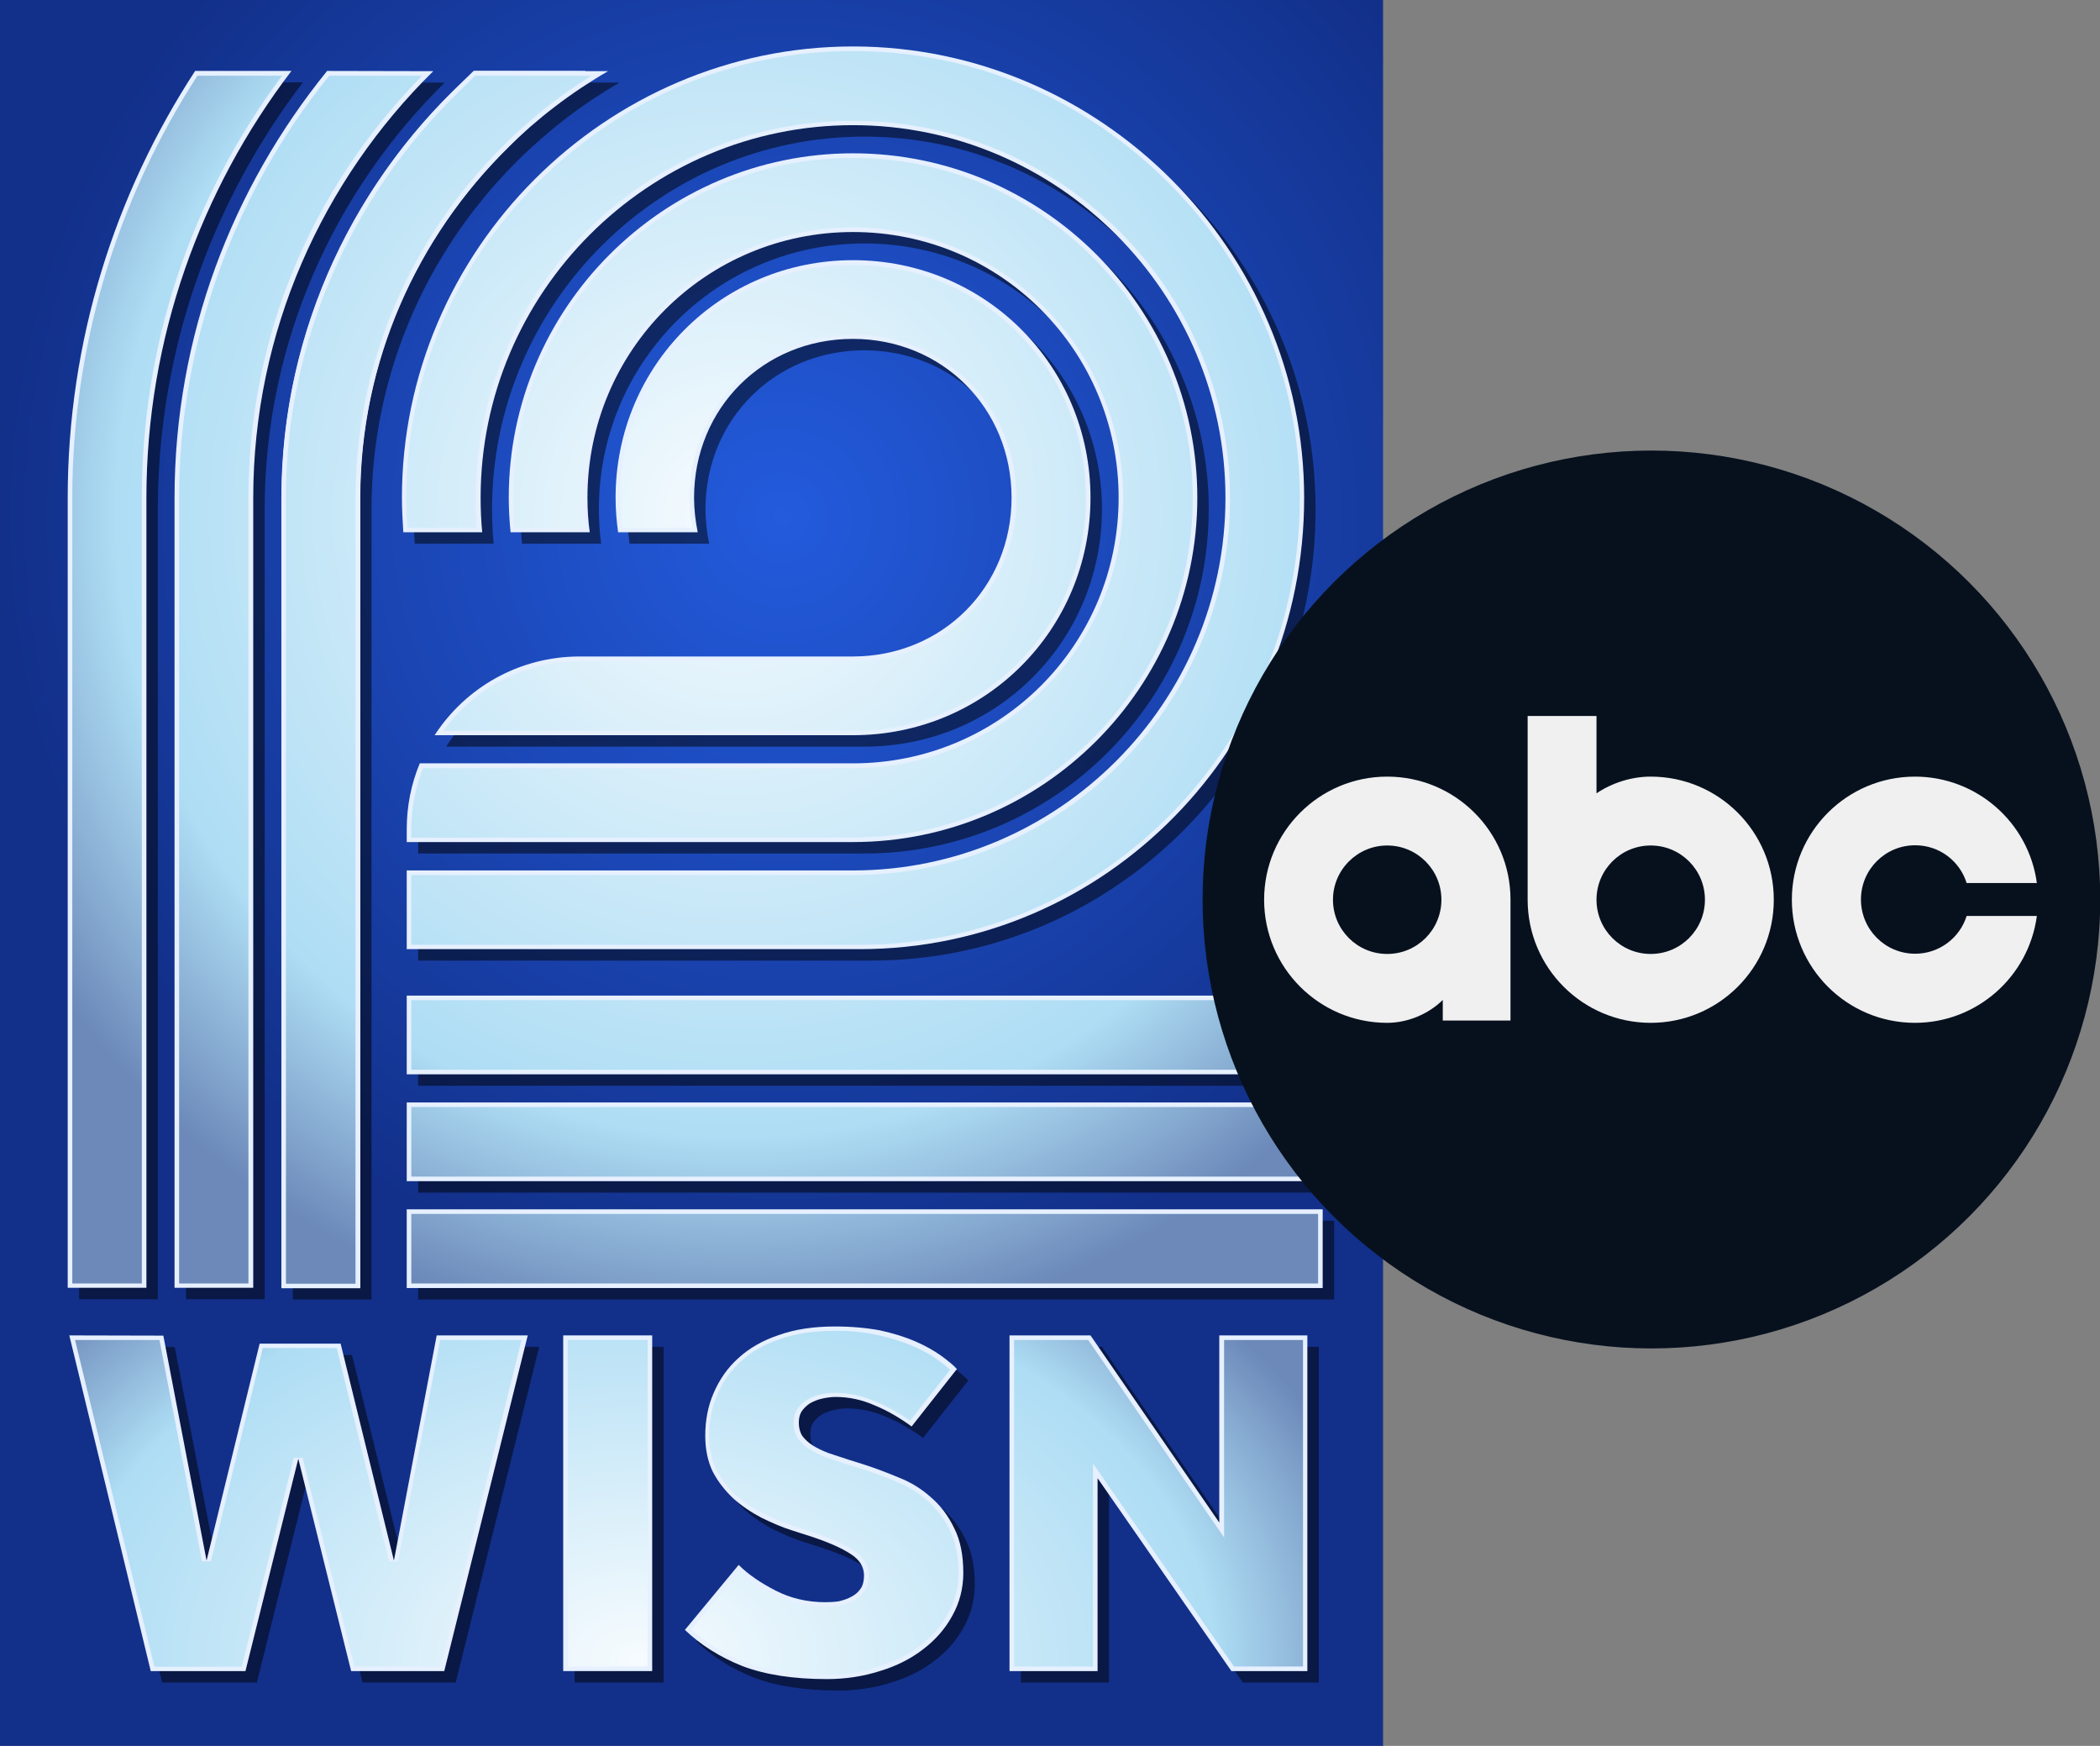 <?xml version="1.0" encoding="utf-8"?>
<!-- Generator: Adobe Illustrator 26.3.1, SVG Export Plug-In . SVG Version: 6.00 Build 0)  -->
<svg version="1.1" id="Layer_1" xmlns="http://www.w3.org/2000/svg" xmlns:xlink="http://www.w3.org/1999/xlink" x="0px" y="0px"
	 viewBox="0 0 918 763" style="enable-background:new 0 0 918 763;" xml:space="preserve">
<rect x="0" y="0" width="918" height="763" fill="#808080" stroke="none"/>
<style type="text/css">
	.st0{fill:url(#SVGID_1_);}
	.st1{opacity:0.5;}
	.st2{fill:#E6F0FF;}
	.st3{fill:url(#SVGID_00000159427618824532914630000008419345673628635524_);}
	.st4{fill:url(#SVGID_00000027584959623961619060000006097474445899920556_);}
	.st5{fill:#07111E;}
	.st6{fill-rule:evenodd;clip-rule:evenodd;fill:#F0F0F0;}
</style>
<radialGradient id="SVGID_1_" cx="342" cy="226.22" r="341.621" gradientUnits="userSpaceOnUse">
	<stop  offset="0" style="stop-color:#235BDD"/>
	<stop  offset="1" style="stop-color:#12308A"/>
</radialGradient>
<path class="st0" d="M0,0h604.6v763H0V0z"/>
<path class="st1" d="M90.3,36c-35.1,53.8-55.7,118-55.7,186.5v345.3H69V222.6C69,152.8,92.8,87.9,132.4,36L90.3,36z"/>
<path class="st1" d="M148,36c-41.5,51.1-66.7,116.1-66.7,186.5v345.3h34.4V222.6c0-72.7,30.3-138.9,78.7-186.5L148,36z"/>
<path class="st1" d="M212.4,36C160.8,81.9,128,148.7,128,222.6v345.3h34.4V222.6c0-79.3,43.8-149.1,108.4-186.5L212.4,36z"/>
<path class="st1" d="M377.9,118.7c-57.7,0-103.8,46.1-103.8,103.8c0,5.1,0.4,10.1,1.1,15.1H310c-1-5-1.6-10-1.6-15.1
	c0-39.1,30.3-69.4,69.4-69.4c39.1,0,69.4,30.3,69.4,69.4c0,39.1-30.3,69.4-69.4,69.4H258.3c-26.5,0-49.9,13.7-63.3,34.4h182.9
	c57.7,0,103.8-46.1,103.8-103.8S435.6,118.7,377.9,118.7L377.9,118.7z"/>
<path class="st1" d="M377.9,72c-82.9,0-150.5,67.6-150.5,150.5c0,5.1,0.3,10.1,0.8,15.1h34.6c-0.7-5-1-10-1-15.1
	c0-64.3,51.8-116.1,116.1-116.1S494,158.2,494,222.5s-51.8,116.1-116.1,116.1H188.5c-3.8,9.1-5.7,18.9-5.7,28.8v5.6h195.1v0h0
	c82.9,0,150.5-67.6,150.5-150.5C528.4,139.6,460.8,72,377.9,72L377.9,72z"/>
<path class="st1" d="M377.9,25.3c-108.2,0-197.2,89.1-197.2,197.2c0,5.1,0.3,10.1,0.6,15.1h34.5c-0.5-5-0.7-10-0.7-15.1
	c0-89.6,73.2-162.8,162.8-162.8S540.7,133,540.7,222.6c0,89.6-73.2,162.8-162.8,162.8H182.8v34.4h198
	c108.2,0,194.3-89.1,194.3-197.2S486,25.3,377.9,25.3L377.9,25.3z"/>
<path class="st1" d="M182.8,533.5v34.4h400.4v-34.4H182.8z"/>
<path class="st1" d="M182.8,486.8v34.4h400.4v-34.4H182.8z"/>
<path class="st1" d="M182.8,440.1v34.4h400.4v-34.4H182.8z"/>
<path class="st1" d="M35.3,588.6l35.6,146.7h41.4l23.1-92.8l23.1,92.8h40.7l36.5-146.7h-39.8L177.2,687l-23.3-94.8h-35.4L95.3,687
	l-18.9-98.3L35.3,588.6z"/>
<path class="st1" d="M251.2,588.6v146.7h38.9V588.6L251.2,588.6z"/>
<path class="st1" d="M370,584.7c-9.2,0-17.4,1.2-24.4,3.7c-7,2.3-13,5.7-17.8,10.1c-4.7,4.2-8.3,9.4-10.8,15.2
	c-2.5,5.7-3.7,12-3.7,18.7c0,6,1.1,11.3,3.3,15.8c2.3,4.4,5.4,8.3,9,11.7c3.7,3.3,7.9,6.1,12.3,8.4c4.7,2.3,9.3,4.3,13.9,5.7
	l8.1,2.6c7.5,2.5,13.1,5,16.9,7.5c4,2.5,5.9,5.6,5.9,9.5c0,2.3-0.5,4.3-1.5,5.7c-1,1.5-2.4,2.7-4,3.5c-1.6,0.9-3.4,1.5-5.5,2
	c-2,0.3-4,0.4-5.9,0.4c-7.9,0-15.2-1.7-21.8-5.1s-12-7.1-16.1-11.2l-23.5,28.4c6.9,6.6,15.3,11.9,25.1,15.8c10,3.8,22.3,5.7,37,5.7
	c8.2,0,15.9-1.2,23.1-3.5c7.3-2.2,13.6-5.4,18.9-9.5c5.4-4.1,9.7-9,12.8-14.7c3.2-5.7,4.8-12,4.8-18.7c0-7.8-1.3-14.3-4-19.6
	c-2.6-5.4-6-9.9-10.1-13.4c-4.1-3.7-8.8-6.6-13.9-8.6c-5-2.1-10-4-15.2-5.7l-7-2.2c-2.9-1-5.9-1.9-8.8-2.9c-2.6-1-4.9-2.1-6.8-3.3
	c-1.9-1.2-3.4-2.6-4.6-4.2c-1-1.6-1.5-3.5-1.5-5.7c0-2.1,0.4-3.7,1.3-5.1c1-1.4,2.3-2.6,3.7-3.5c1.7-0.9,3.4-1.6,5.3-2
	c1.9-0.4,3.8-0.7,5.7-0.7c5.9,0,11.6,1.2,17.2,3.7c5.6,2.3,10.9,5.4,16.1,9.2l19.8-25.1c-1.6-1.8-4-3.7-7-5.9
	c-3.1-2.2-6.8-4.3-11.2-6.2c-4.4-1.9-9.5-3.5-15.4-4.8C383.7,585.3,377.2,584.7,370,584.7L370,584.7z"/>
<path class="st1" d="M446.3,588.6v146.7h38.5v-84.3l58.5,84.3h33.2V588.6h-38.5v81.8l-56.3-81.8L446.3,588.6z"/>
<path class="st2" d="M85.3,31c-35.1,53.8-55.7,118-55.7,186.5v345.3H64V217.6C64,147.8,87.8,82.9,127.4,31L85.3,31z"/>
<path class="st2" d="M143,31c-41.5,51.1-66.7,116.1-66.7,186.5v345.3h34.4V217.6c0-72.7,30.3-138.9,78.7-186.5L143,31z"/>
<path class="st2" d="M207.4,31C155.8,76.9,123,143.7,123,217.6v345.3h34.4V217.6c0-79.3,43.8-149.1,108.4-186.5L207.4,31z"/>
<path class="st2" d="M207,31l-8.9,8.8c-46.2,45.5-75,108.5-75,177.8V563h34.4V217.6c0-59.7,24.8-113.9,64.7-153.2L256,31L207,31z"/>
<path class="st2" d="M372.9,113.7c-57.7,0-103.8,46.1-103.8,103.8c0,5.1,0.4,10.1,1.1,15.1H305c-1-5-1.6-10-1.6-15.1
	c0-39.1,30.3-69.4,69.4-69.4c39.1,0,69.4,30.3,69.4,69.4c0,39.1-30.3,69.4-69.4,69.4H253.3c-26.5,0-49.9,13.7-63.3,34.4h182.9
	c57.7,0,103.8-46.1,103.8-103.8S430.6,113.7,372.9,113.7L372.9,113.7z"/>
<path class="st2" d="M372.9,67c-82.9,0-150.5,67.6-150.5,150.5c0,5.1,0.3,10.1,0.8,15.1h34.6c-0.7-5-1-10-1-15.1
	c0-64.3,51.8-116.1,116.1-116.1S489,153.2,489,217.5s-51.8,116.1-116.1,116.1H183.5c-3.8,9.1-5.7,18.9-5.7,28.8v5.6h195.1v0h0
	c82.9,0,150.5-67.6,150.5-150.5C523.4,134.6,455.8,67,372.9,67L372.9,67z"/>
<path class="st2" d="M372.9,20.3c-108.2,0-197.2,89.1-197.2,197.2c0,5.1,0.3,10.1,0.6,15.1h34.5c-0.5-5-0.7-10-0.7-15.1
	c0-89.6,73.2-162.8,162.8-162.8S535.7,128,535.7,217.6c0,89.6-73.2,162.8-162.8,162.8H177.8v34.4h198
	c108.2,0,194.3-89.1,194.3-197.2S481,20.3,372.9,20.3L372.9,20.3z"/>
<path class="st2" d="M177.8,528.5v34.4h400.4v-34.4H177.8z"/>
<path class="st2" d="M177.8,481.8v34.4h400.4v-34.4H177.8z"/>
<path class="st2" d="M177.8,435.1v34.4h400.4v-34.4H177.8z"/>
<radialGradient id="SVGID_00000057144817589227031320000012356136810466977698_" cx="322.2" cy="225.32" r="361.961" gradientUnits="userSpaceOnUse">
	<stop  offset="0" style="stop-color:#F6FBFE"/>
	<stop  offset="0.75" style="stop-color:#AEDDF4"/>
	<stop  offset="1" style="stop-color:#6C89B9"/>
</radialGradient>
<path style="fill:url(#SVGID_00000057144817589227031320000012356136810466977698_);" d="M125,561V217.6c0-33.8,6.8-66.6,20.3-97.6
	c13-29.9,31.5-56.7,55-79.6l7.4-7.3l50.8,0c-12.6,7.9-24.4,17-35.2,27.3l-2.6,2.6c-21.7,21.4-38.5,46.4-49.7,74.3
	c-8.7,21.6-13.8,44.3-15.2,67.4c-0.3,4.3-0.4,8.6-0.4,12.9V561H125z M78.3,560.9V217.6c0-66.7,23.3-132.2,65.6-184.5h40.6
	c-49,49.9-75.9,115.2-75.9,184.5v343.3H78.3z M31.6,560.9V217.6c0-65.4,18.9-129.2,54.7-184.5h37C83.2,87,62,150.7,62,217.6v343.3
	H31.6z M179.8,560.9v-30.4h396.4v30.4H179.8z M179.8,514.2v-30.4h396.4v30.4H179.8z M179.8,467.5v-30.4h396.4v30.4H179.8z
	 M179.8,412.8v-30.4h193.1c90.9,0,164.8-73.9,164.8-164.8c0-90.9-73.9-164.8-164.8-164.8C282,52.7,208,126.7,208,217.6
	c0,4.3,0.2,8.7,0.5,13.1h-30.4c-0.3-4.8-0.5-9-0.5-13.1c0-51.8,20.4-100.7,57.5-137.8c37.1-37.1,86-57.5,137.8-57.5
	c51.8,0,100.7,20.4,137.8,57.5s57.5,86,57.5,137.8c0,52-19.9,100.9-56,137.8c-36.3,37-84.7,57.5-136.3,57.5H179.8z M179.8,366.1
	v-3.6c0-9.2,1.7-18.3,5.1-26.8h188c65.1,0,118.1-53,118.1-118.1S438,99.4,372.9,99.4c-65.1,0-118.1,53-118.1,118.1
	c0,4.4,0.3,8.7,0.7,13.1h-30.6c-0.4-4.4-0.6-8.8-0.6-13.1C224.3,135.6,291,69,372.9,69l0.1,0c81.8,0.1,148.4,66.7,148.4,148.5
	c0,81.6-66.1,148.1-147.6,148.5L179.8,366.1z M193.8,319.4c13.8-19.1,35.8-30.4,59.5-30.4h119.6c40.1,0,71.4-31.4,71.4-71.4
	s-31.4-71.4-71.4-71.4c-40.1,0-71.4,31.4-71.4,71.4c0,4.4,0.4,8.8,1.1,13.1h-30.7c-0.6-4.4-0.8-8.8-0.8-13.1
	c0-27.4,10.5-53,29.7-72.1c19.1-19.2,44.8-29.7,72.1-29.7c27.4,0,53,10.6,72.1,29.7c19.2,19.2,29.7,44.8,29.7,72.1
	c0,27.4-10.5,53-29.7,72.1c-19.2,19.2-44.8,29.7-72.1,29.7H193.8z"/>
<path class="st2" d="M30.3,583.6l35.6,146.7h41.4l23.1-92.8l23.1,92.8h40.7l36.5-146.7h-39.8L172.2,682l-23.3-94.8h-35.4L90.3,682
	l-18.9-98.3L30.3,583.6z"/>
<path class="st2" d="M246.2,583.6v146.7h38.9V583.6L246.2,583.6z"/>
<path class="st2" d="M365,579.7c-9.2,0-17.4,1.2-24.4,3.7c-7,2.3-13,5.7-17.8,10.1c-4.7,4.2-8.3,9.4-10.8,15.2
	c-2.5,5.7-3.7,12-3.7,18.7c0,6,1.1,11.3,3.3,15.8c2.3,4.4,5.4,8.3,9,11.7c3.7,3.3,7.9,6.1,12.3,8.4c4.7,2.3,9.3,4.3,13.9,5.7
	l8.1,2.6c7.5,2.5,13.1,5,16.9,7.5c4,2.5,5.9,5.6,5.9,9.5c0,2.3-0.5,4.3-1.5,5.7c-1,1.5-2.4,2.7-4,3.5c-1.6,0.9-3.4,1.5-5.5,2
	c-2,0.3-4,0.4-5.9,0.4c-7.9,0-15.2-1.7-21.8-5.1s-12-7.1-16.1-11.2l-23.5,28.4c6.9,6.6,15.3,11.9,25.1,15.8c10,3.8,22.3,5.7,37,5.7
	c8.2,0,15.9-1.2,23.1-3.5c7.3-2.2,13.6-5.4,18.9-9.5c5.4-4.1,9.7-9,12.8-14.7c3.2-5.7,4.8-12,4.8-18.7c0-7.8-1.3-14.3-4-19.6
	c-2.6-5.4-6-9.9-10.1-13.4c-4.1-3.7-8.8-6.6-13.9-8.6c-5-2.1-10-4-15.2-5.7l-7-2.2c-2.9-1-5.9-1.9-8.8-2.9c-2.6-1-4.9-2.1-6.8-3.3
	c-1.9-1.2-3.4-2.6-4.6-4.2c-1-1.6-1.5-3.5-1.5-5.7c0-2.1,0.4-3.7,1.3-5.1c1-1.4,2.3-2.6,3.7-3.5c1.7-0.9,3.4-1.6,5.3-2
	c1.9-0.4,3.8-0.7,5.7-0.7c5.9,0,11.6,1.2,17.2,3.7c5.6,2.3,10.9,5.4,16.1,9.2l19.8-25.1c-1.6-1.8-4-3.7-7-5.9
	c-3.1-2.2-6.8-4.3-11.2-6.2c-4.4-1.9-9.5-3.5-15.4-4.8C378.7,580.3,372.2,579.7,365,579.7L365,579.7z"/>
<path class="st2" d="M441.3,583.6v146.7h38.5v-84.3l58.5,84.3h33.2V583.6h-38.5v81.8l-56.3-81.8L441.3,583.6z"/>
<radialGradient id="SVGID_00000005249725365478289370000003931941965498076320_" cx="279" cy="724.82" r="335.02" gradientTransform="matrix(1 0 0 0.677 0 234.136)" gradientUnits="userSpaceOnUse">
	<stop  offset="0" style="stop-color:#F6FBFE"/>
	<stop  offset="0.75" style="stop-color:#AEDDF4"/>
	<stop  offset="1" style="stop-color:#6C89B9"/>
</radialGradient>
<path style="fill:url(#SVGID_00000005249725365478289370000003931941965498076320_);" d="M361.5,731.9c-14.4,0-26.6-1.9-36.2-5.6
	c-8.9-3.6-16.6-8.3-23.1-14.2l21-25.3c4,3.7,9,7,15,10.1c6.9,3.5,14.5,5.3,22.7,5.3c2.1,0,4.2-0.2,6.2-0.5l0.1,0
	c2.2-0.5,4.3-1.2,6-2.2c1.8-1,3.4-2.4,4.6-4.1c1.3-1.8,1.9-4.1,1.9-6.9c0-4.5-2.3-8.3-6.9-11.2c-3.9-2.6-9.8-5.1-17.4-7.7l-8.2-2.6
	c-4.4-1.4-9-3.3-13.6-5.6c-4.3-2.2-8.3-4.9-11.9-8.1c-3.5-3.2-6.3-6.9-8.6-11.1c-2-4.2-3.1-9.2-3.1-14.9c0-6.4,1.2-12.5,3.6-17.9
	c2.3-5.5,5.9-10.5,10.3-14.5c4.6-4.2,10.4-7.5,17.1-9.7c6.8-2.4,14.8-3.6,23.8-3.6c7,0,13.5,0.6,19.1,1.9c5.7,1.3,10.8,2.9,15,4.7
	c4.2,1.8,7.9,3.8,10.9,6c2.3,1.6,4.1,3.1,5.5,4.5l-17.5,22.2c-4.8-3.4-9.8-6.2-14.9-8.3c-5.8-2.6-11.8-3.9-17.9-3.9
	c-2.1,0-4.2,0.2-6.2,0.7c-2,0.5-4,1.2-5.8,2.2c-1.8,1.1-3.3,2.5-4.4,4.1c-1.1,1.7-1.7,3.7-1.7,6.2c0,2.6,0.6,4.9,1.9,6.8l0.1,0.1
	c1.3,1.8,3.1,3.4,5.2,4.7c2,1.2,4.4,2.4,7.1,3.5l0.1,0c2.9,0.9,5.9,1.9,8.8,2.9l7.1,2.2c5,1.6,10.1,3.5,15,5.6
	c4.9,2,9.4,4.7,13.3,8.2c3.9,3.4,7.1,7.6,9.7,12.8c2.5,5,3.8,11.3,3.8,18.7c0,6.4-1.5,12.3-4.6,17.7c-2.9,5.5-7.1,10.2-12.2,14.1
	c-5.1,4-11.2,7-18.3,9.1C377,730.8,369.5,731.9,361.5,731.9z M443.3,728.4V585.6h32.4l59.4,86.3v-86.3h34.5v142.7h-30.2l-61.6-88.7
	v88.7H443.3z M248.2,728.4V585.6h34.9v142.7H248.2z M155,728.4l-22.7-91.3l-3.9,0l-22.7,91.3H67.5L32.8,585.6h36.9l18.6,96.7
	l3.9,0.1l22.7-93.3h32.3l22.9,93.3l3.9-0.1l18.4-96.7h35.6l-35.5,142.7H155z"/>
<circle class="st5" cx="721.9" cy="393.1" r="196.2"/>
<path class="st6" d="M667.8,312.9v80.3c0,29.7,24.1,53.8,53.8,53.8c29.7,0,53.8-24.1,53.8-53.8s-24.1-53.8-53.8-53.8
	c-8.2,0-16.7,2.6-23.7,7.3v-33.8H667.8L667.8,312.9z M721.6,369.5c13.1,0,23.7,10.6,23.7,23.7c0,13.1-10.6,23.7-23.7,23.7
	c-13.1,0-23.7-10.6-23.7-23.7S708.5,369.5,721.6,369.5z"/>
<path class="st6" d="M606.4,339.4c-29.7,0-53.8,24.1-53.8,53.8c0,29.7,24.1,53.8,53.8,53.8c8.8,0,17.9-3.7,24.3-10v9h29.6v-52.9
	C660.3,363.5,636.2,339.4,606.4,339.4z M606.4,369.5c13.1,0,23.7,10.6,23.7,23.7c0,13.1-10.6,23.7-23.7,23.7
	c-13.1,0-23.7-10.6-23.7-23.7S593.4,369.5,606.4,369.5z"/>
<path id="_x3C_Path_x3E__00000077308109614098427370000005898770293735183029_" class="st6" d="M837.1,339.4
	c-29.7,0-53.8,24.1-53.8,53.8s24.1,53.8,53.8,53.8c26.9,0,49.7-20,53.3-46.7h-30.7c-3,9.6-12,16.5-22.5,16.5
	c-13.1,0-23.7-10.6-23.7-23.7c0-13.1,10.6-23.7,23.7-23.7c10.6,0,19.5,6.9,22.5,16.5h30.7C886.8,359.3,864,339.4,837.1,339.4"/>
</svg>
